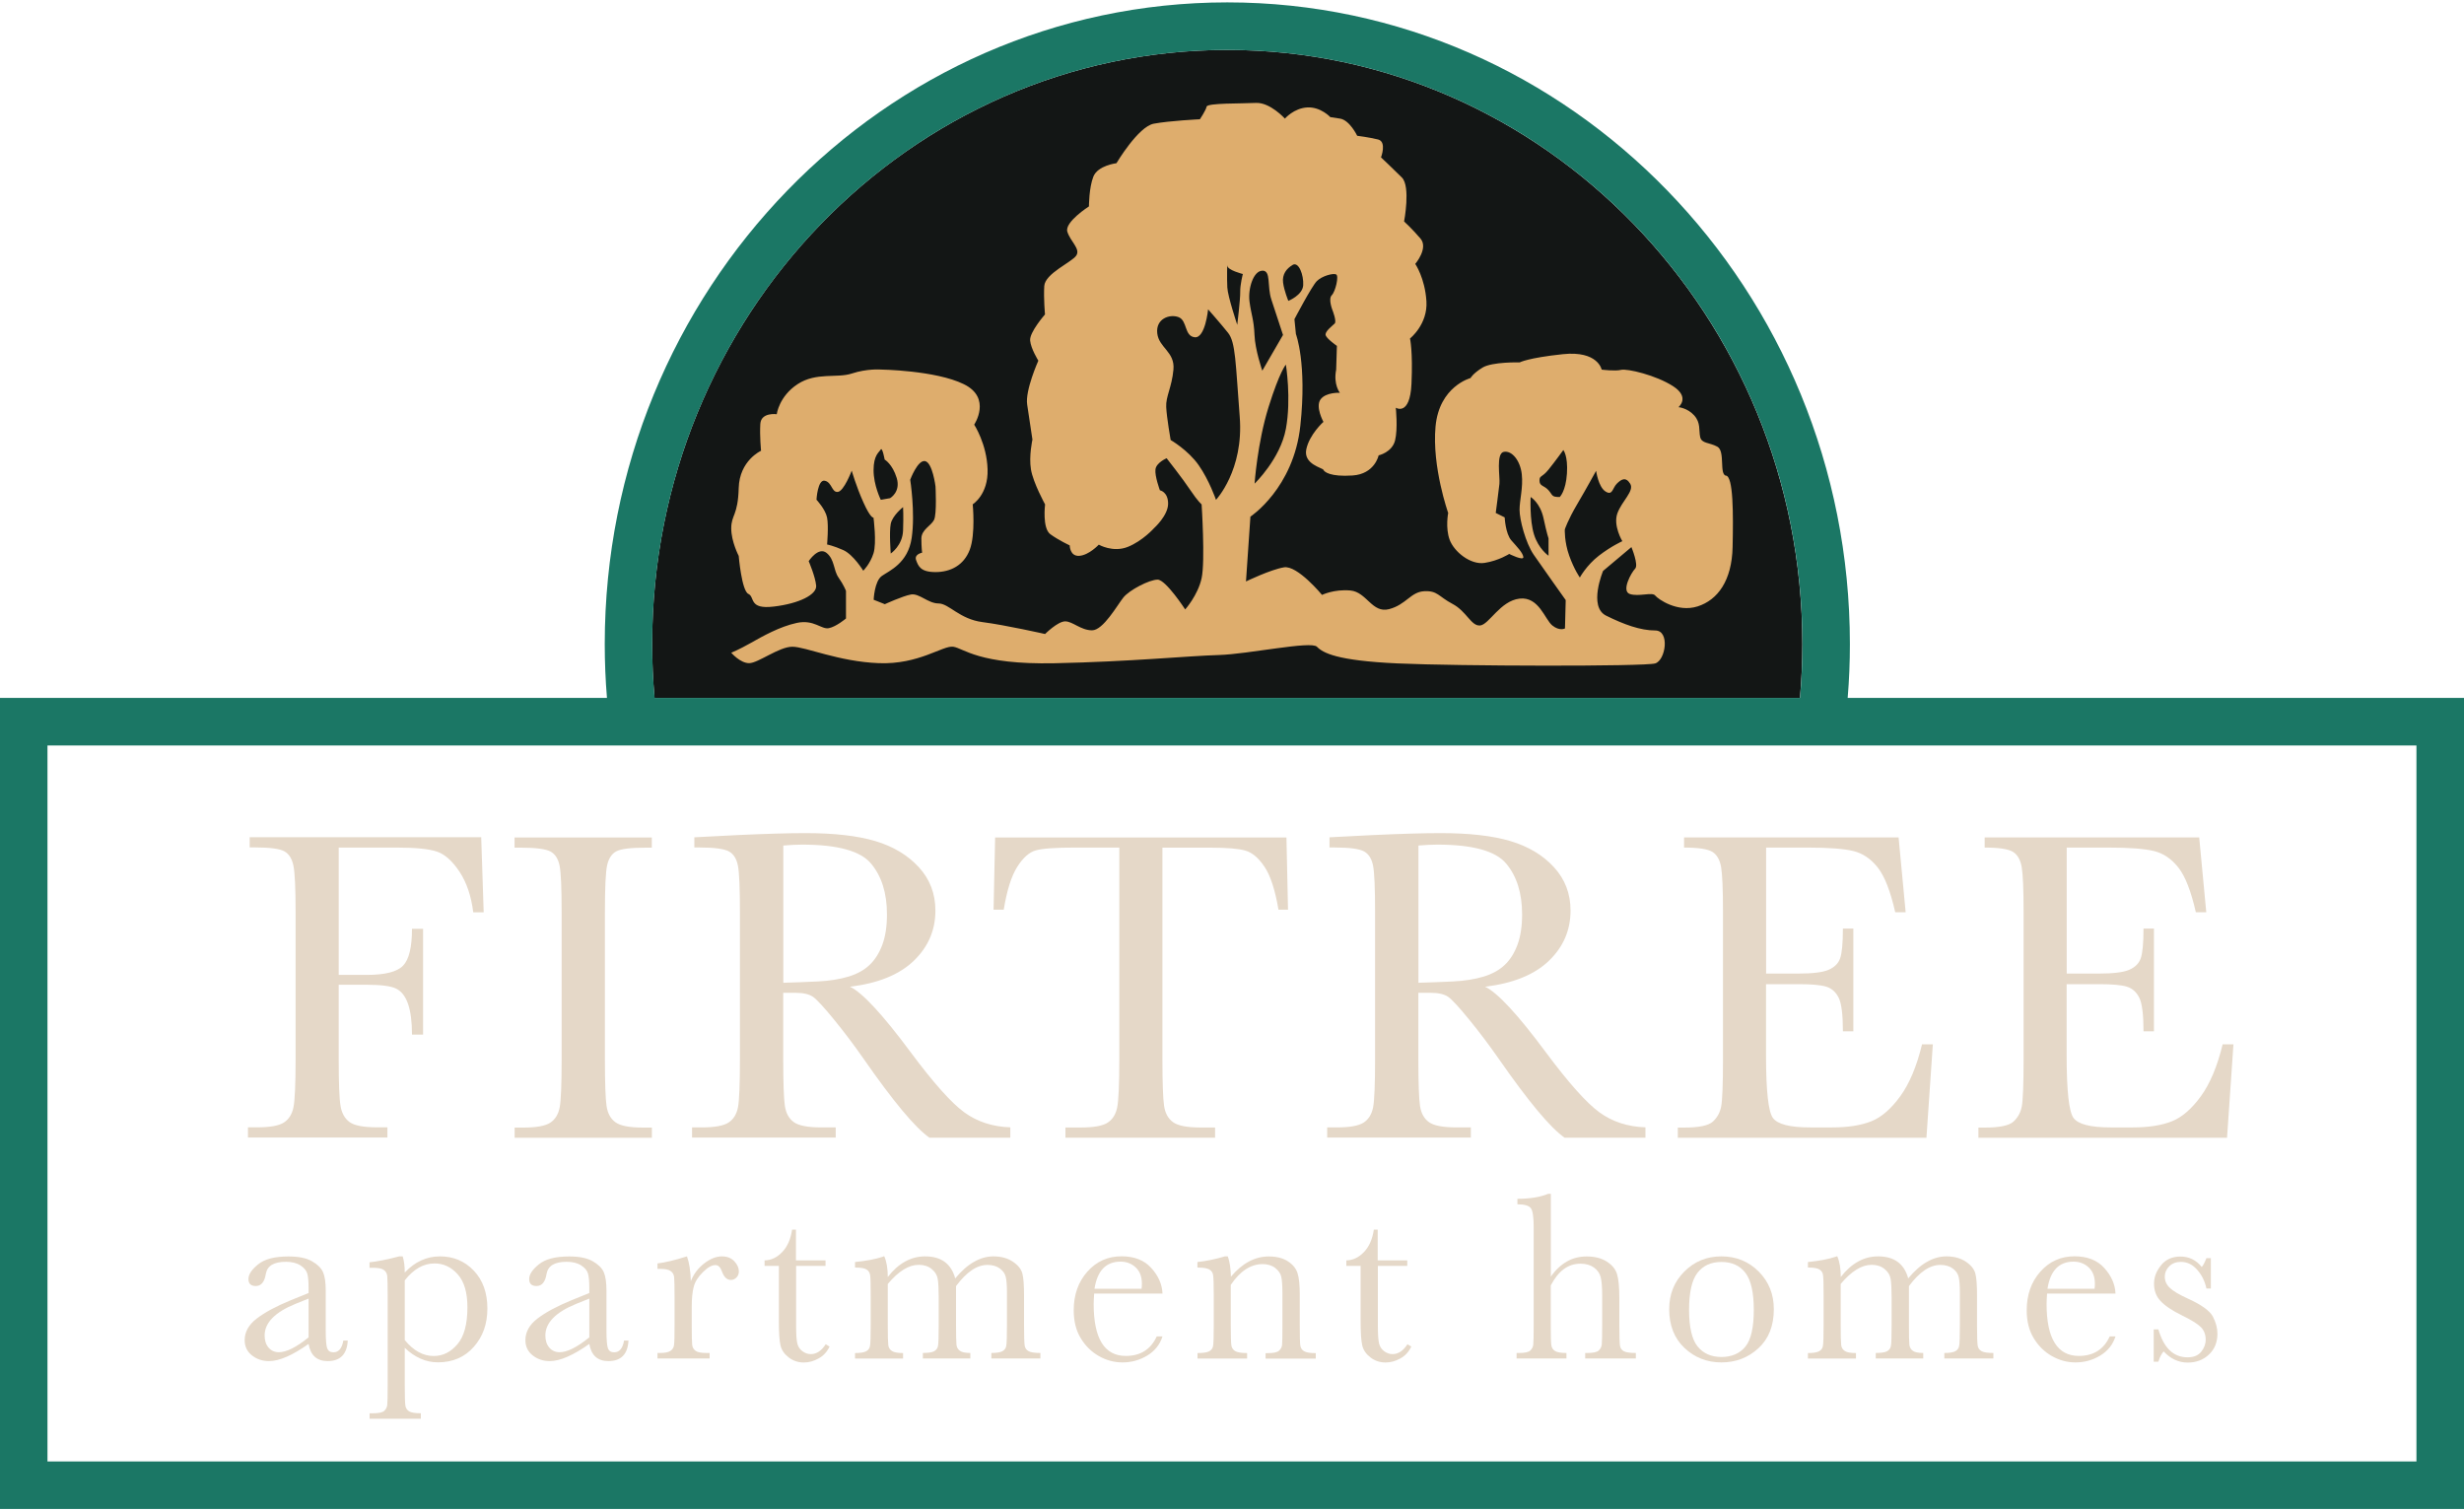 <?xml version="1.0" encoding="UTF-8"?>
<svg id="logos" xmlns="http://www.w3.org/2000/svg" viewBox="0 0 300 184.01">
  <defs>
    <style>
      .cls-1 {
        fill: none;
      }

      .cls-2 {
        fill: #e5d8c8;
      }

      .cls-3 {
        fill: #1b7765;
      }

      .cls-4 {
        fill: #dead6d;
      }

      .cls-5 {
        fill: #131615;
      }
    </style>
  </defs>
  <g>
    <path class="cls-2" d="M58.59,101.96l.3,9.11h-1.27c-.25-1.99-.81-3.64-1.68-4.95-.87-1.3-1.78-2.12-2.74-2.44-.95-.32-2.56-.49-4.82-.49h-7.14v15.5h3.42c2.21,0,3.68-.37,4.41-1.12.73-.75,1.09-2.24,1.09-4.49h1.35v12.88h-1.35c0-1.56-.16-2.8-.47-3.71-.31-.91-.78-1.53-1.4-1.86-.62-.33-1.83-.5-3.63-.5h-3.42v9.08c0,2.88.07,4.76.22,5.65.14.89.51,1.55,1.09,1.98.58.43,1.71.65,3.38.65h1.24v1.24h-16.98v-1.24h1.13c1.56,0,2.65-.2,3.25-.59.6-.39.99-1.01,1.16-1.85.17-.84.26-2.78.26-5.84v-17.93c0-2.91-.09-4.79-.26-5.63-.17-.84-.53-1.43-1.08-1.75-.55-.32-1.75-.49-3.6-.49h-.65v-1.24h28.2Z"/>
    <path class="cls-2" d="M62.65,103.2v-1.24h16.71v1.24h-.78c-1.8,0-2.97.15-3.53.44-.56.3-.93.85-1.12,1.66s-.28,2.73-.28,5.77v17.93c0,2.88.07,4.76.2,5.65.13.89.49,1.55,1.08,1.98.58.43,1.7.65,3.36.65h1.08v1.24h-16.71v-1.24h1.08c1.56,0,2.65-.2,3.25-.59.6-.39.98-1.01,1.15-1.85.16-.84.24-2.78.24-5.84v-17.93c0-2.91-.08-4.79-.24-5.63-.16-.84-.52-1.43-1.08-1.75-.56-.32-1.76-.49-3.61-.49h-.78Z"/>
    <path class="cls-2" d="M123,138.51h-9.84c-1.74-1.22-4.41-4.42-8.01-9.6-1.15-1.65-2.35-3.24-3.59-4.76-1.24-1.52-2.09-2.44-2.56-2.78-.47-.33-1.2-.5-2.18-.5h-1.46v8.11c0,2.88.07,4.76.2,5.65.13.89.49,1.55,1.08,1.98.58.43,1.7.65,3.36.65h1.75v1.24h-17.49v-1.24h1.19c1.56,0,2.65-.2,3.25-.59.6-.39.98-1.01,1.15-1.85.16-.84.24-2.78.24-5.84v-17.93c0-2.91-.08-4.79-.24-5.63-.16-.84-.52-1.43-1.08-1.75-.56-.32-1.76-.49-3.61-.49h-.62v-1.24l5.23-.27c3.49-.16,6.25-.24,8.3-.24,3.49,0,6.32.32,8.5.97s3.95,1.71,5.3,3.18c1.35,1.47,2.02,3.23,2.02,5.28,0,2.39-.88,4.43-2.64,6.12-1.76,1.69-4.35,2.74-7.76,3.15,1.53.74,3.99,3.4,7.39,7.98,2.77,3.72,4.94,6.16,6.52,7.31,1.58,1.15,3.45,1.76,5.61,1.83v1.24ZM95.37,119.65c1.35-.04,2.74-.09,4.18-.16,1.44-.07,2.69-.27,3.75-.59,1.06-.32,1.92-.8,2.57-1.42.66-.62,1.17-1.43,1.55-2.44.38-1.01.57-2.25.57-3.72,0-2.57-.64-4.63-1.93-6.17-1.28-1.55-4.08-2.32-8.4-2.32-.67,0-1.43.04-2.29.11v16.71Z"/>
    <path class="cls-2" d="M122.21,110.75h-1.24l.19-8.79h35.47l.19,8.79h-1.16c-.41-2.41-.98-4.15-1.7-5.22-.72-1.07-1.49-1.73-2.32-1.97-.83-.24-2.24-.36-4.23-.36h-5.88v25.8c0,2.86.07,4.74.2,5.63.13.9.5,1.56,1.09,1.99.59.43,1.71.65,3.34.65h1.78v1.24h-18.22v-1.24h1.89c1.56,0,2.65-.2,3.25-.59.6-.39.99-1.01,1.16-1.85.17-.84.26-2.78.26-5.84v-25.8h-5.42c-2.35,0-3.94.11-4.74.34-.81.22-1.57.9-2.28,2.03-.71,1.13-1.25,2.86-1.63,5.18Z"/>
    <path class="cls-2" d="M200.33,138.51h-9.84c-1.74-1.22-4.41-4.42-8.01-9.6-1.15-1.65-2.35-3.24-3.59-4.76-1.24-1.52-2.09-2.44-2.56-2.78-.47-.33-1.2-.5-2.18-.5h-1.46v8.11c0,2.88.07,4.76.2,5.65.13.89.49,1.55,1.08,1.98.58.43,1.7.65,3.36.65h1.75v1.24h-17.49v-1.24h1.19c1.56,0,2.65-.2,3.25-.59.6-.39.98-1.01,1.15-1.85.16-.84.24-2.78.24-5.84v-17.93c0-2.91-.08-4.79-.24-5.63-.16-.84-.52-1.43-1.08-1.75-.56-.32-1.76-.49-3.61-.49h-.62v-1.24l5.23-.27c3.49-.16,6.25-.24,8.3-.24,3.49,0,6.32.32,8.5.97s3.95,1.71,5.3,3.18c1.35,1.47,2.02,3.23,2.02,5.28,0,2.39-.88,4.43-2.64,6.12-1.76,1.69-4.35,2.74-7.76,3.15,1.53.74,3.99,3.4,7.39,7.98,2.77,3.72,4.94,6.16,6.52,7.31,1.58,1.15,3.45,1.76,5.61,1.83v1.24ZM172.7,119.65c1.35-.04,2.74-.09,4.18-.16,1.44-.07,2.69-.27,3.75-.59,1.06-.32,1.92-.8,2.57-1.42.66-.62,1.17-1.43,1.55-2.44.38-1.01.57-2.25.57-3.72,0-2.57-.64-4.63-1.93-6.17-1.28-1.55-4.08-2.32-8.4-2.32-.67,0-1.43.04-2.29.11v16.71Z"/>
    <path class="cls-2" d="M234.04,127.14h1.29l-.78,11.38h-30.27v-1.24h.75c1.81,0,2.99-.24,3.52-.73.53-.49.87-1.1,1.01-1.85.14-.75.22-2.65.22-5.7v-17.93c0-2.79-.08-4.62-.23-5.5-.15-.88-.5-1.5-1.05-1.85-.55-.35-1.7-.53-3.46-.53v-1.24h26.12l.86,9.11h-1.27c-.58-2.55-1.28-4.36-2.12-5.43-.84-1.07-1.83-1.74-2.98-2.02-1.15-.28-3-.42-5.55-.42h-5.07v15.34h3.88c1.78,0,3.02-.15,3.73-.46.71-.31,1.18-.77,1.4-1.39.22-.62.34-1.83.34-3.63h1.27v12.51h-1.27c0-2.03-.17-3.39-.51-4.08-.34-.69-.84-1.14-1.5-1.35-.66-.21-1.77-.31-3.33-.31h-4.02v8.65c0,4.33.28,6.88.84,7.64.56.76,2.06,1.15,4.5,1.15h2.72c1.92,0,3.5-.25,4.74-.74,1.24-.49,2.42-1.51,3.54-3.05,1.12-1.54,2.01-3.65,2.66-6.35Z"/>
    <path class="cls-2" d="M270.64,127.14h1.29l-.78,11.38h-30.27v-1.24h.75c1.81,0,2.99-.24,3.52-.73.53-.49.87-1.1,1.01-1.85.14-.75.22-2.65.22-5.7v-17.93c0-2.79-.08-4.62-.23-5.5-.15-.88-.5-1.5-1.05-1.85-.55-.35-1.7-.53-3.46-.53v-1.24h26.12l.86,9.11h-1.27c-.58-2.55-1.28-4.36-2.12-5.43-.84-1.07-1.83-1.74-2.98-2.02-1.15-.28-3-.42-5.55-.42h-5.07v15.34h3.88c1.78,0,3.02-.15,3.73-.46.71-.31,1.18-.77,1.4-1.39.22-.62.34-1.83.34-3.63h1.27v12.51h-1.27c0-2.03-.17-3.39-.51-4.08-.34-.69-.84-1.14-1.5-1.35-.66-.21-1.77-.31-3.33-.31h-4.02v8.65c0,4.33.28,6.88.84,7.64.56.76,2.06,1.15,4.5,1.15h2.72c1.92,0,3.5-.25,4.74-.74,1.24-.49,2.42-1.51,3.54-3.05,1.12-1.54,2.01-3.65,2.66-6.35Z"/>
  </g>
  <g>
    <path class="cls-2" d="M41.8,163.21h.54c-.09,1.66-.9,2.5-2.45,2.5-.66,0-1.18-.18-1.57-.53-.38-.35-.63-.87-.75-1.56-.97.69-1.86,1.21-2.66,1.56s-1.52.53-2.15.53c-.81,0-1.5-.23-2.09-.7s-.88-1.08-.88-1.85c0-1,.49-1.88,1.47-2.63.98-.75,2.33-1.48,4.05-2.19l2.26-.92v-.58c0-.83-.05-1.42-.16-1.79-.11-.37-.38-.7-.83-.99-.45-.29-1.04-.44-1.77-.44-1.46,0-2.27.49-2.44,1.46-.16.99-.56,1.49-1.23,1.49-.59,0-.89-.28-.89-.85s.39-1.15,1.18-1.79c.79-.64,2.01-.96,3.68-.96,1.24,0,2.19.19,2.87.58.68.39,1.13.83,1.35,1.33s.33,1.25.33,2.28v4.83c0,1.13.06,1.85.18,2.17s.37.48.76.48c.64,0,1.04-.48,1.2-1.43ZM37.57,158.1l-1.59.64c-2.51,1.02-3.76,2.31-3.76,3.85,0,.61.16,1.11.48,1.48.32.37.74.56,1.25.56.46,0,.99-.15,1.59-.45.6-.3,1.28-.75,2.03-1.36v-4.73Z"/>
    <path class="cls-2" d="M48.64,152.96h.39c.17.54.25,1.2.25,1.97.62-.66,1.29-1.16,2.01-1.48.71-.33,1.47-.49,2.27-.49,1.65,0,3.03.58,4.13,1.74,1.1,1.16,1.65,2.7,1.65,4.6s-.55,3.43-1.66,4.68c-1.1,1.25-2.56,1.88-4.36,1.88-.74,0-1.45-.15-2.12-.45-.68-.3-1.32-.74-1.92-1.32v4.54c0,1.38.03,2.22.08,2.52.05.3.21.53.46.68.25.15.72.23,1.42.23v.67h-6.24v-.67h.44c.69,0,1.14-.1,1.35-.3.21-.2.33-.44.36-.71.03-.28.05-1.08.05-2.41v-10.86c0-1.27-.02-2.08-.05-2.41-.03-.33-.17-.58-.42-.76-.24-.18-.68-.26-1.3-.26h-.44v-.67c.96-.1,2.18-.34,3.65-.73ZM49.28,163.15c.53.64,1.08,1.13,1.67,1.45.59.33,1.21.49,1.86.49,1.1,0,2.06-.47,2.87-1.42.82-.94,1.23-2.45,1.23-4.51,0-1.79-.39-3.13-1.18-4.01-.79-.89-1.73-1.33-2.82-1.33-.67,0-1.31.17-1.91.51-.6.34-1.18.86-1.72,1.55v7.27Z"/>
    <path class="cls-2" d="M75.98,163.21h.54c-.09,1.66-.9,2.5-2.45,2.5-.66,0-1.18-.18-1.57-.53-.38-.35-.63-.87-.75-1.56-.97.69-1.86,1.21-2.66,1.56s-1.52.53-2.15.53c-.81,0-1.5-.23-2.09-.7s-.88-1.08-.88-1.85c0-1,.49-1.88,1.47-2.63.98-.75,2.33-1.48,4.05-2.19l2.26-.92v-.58c0-.83-.05-1.42-.16-1.79-.11-.37-.38-.7-.83-.99-.45-.29-1.04-.44-1.77-.44-1.46,0-2.27.49-2.44,1.46-.16.99-.56,1.49-1.23,1.49-.59,0-.89-.28-.89-.85s.39-1.15,1.18-1.79c.79-.64,2.01-.96,3.68-.96,1.24,0,2.19.19,2.87.58.68.39,1.13.83,1.35,1.33s.33,1.25.33,2.28v4.83c0,1.13.06,1.85.18,2.17s.37.48.76.48c.64,0,1.04-.48,1.2-1.43ZM71.75,158.1l-1.59.64c-2.51,1.02-3.76,2.31-3.76,3.85,0,.61.16,1.11.48,1.48.32.37.74.56,1.25.56.46,0,.99-.15,1.59-.45.6-.3,1.28-.75,2.03-1.36v-4.73Z"/>
    <path class="cls-2" d="M84.1,156.01c.33-.87.87-1.59,1.61-2.17s1.47-.88,2.18-.88c.64,0,1.15.2,1.52.6.37.4.55.81.55,1.23,0,.28-.09.53-.28.73s-.42.31-.69.31c-.49,0-.86-.36-1.11-1.08-.18-.49-.44-.73-.79-.73-.42,0-.92.28-1.5.85s-.96,1.16-1.12,1.77c-.17.61-.25,1.45-.25,2.52v2.13c0,1.27.02,2.08.05,2.41.03.33.17.58.42.76.24.18.68.26,1.3.26h.41v.67h-6.35v-.67h.31c.58,0,1-.08,1.25-.24s.4-.39.45-.68c.05-.29.07-1.13.07-2.51v-3.37c0-1.28-.02-2.09-.05-2.41-.03-.33-.17-.58-.42-.76-.24-.18-.68-.27-1.3-.27h-.31v-.66c.91-.11,2.11-.39,3.59-.86.28.77.44,1.79.47,3.05Z"/>
    <path class="cls-2" d="M100.53,154.12h-3.6v7.22c0,1.11.05,1.86.15,2.24.1.38.3.69.62.93.32.23.65.35,1.01.35.7,0,1.31-.4,1.82-1.2l.47.28c-.3.64-.75,1.13-1.34,1.45-.59.33-1.18.49-1.79.49-.7,0-1.32-.21-1.85-.62-.53-.41-.86-.9-.99-1.45s-.2-1.53-.2-2.92v-6.77h-1.74v-.67c.8-.02,1.51-.35,2.14-1.01.63-.65,1.04-1.57,1.21-2.74h.47v3.75h3.6v.67Z"/>
    <path class="cls-2" d="M107.52,152.96h.15c.28.65.42,1.49.42,2.51.65-.84,1.35-1.46,2.11-1.88.75-.42,1.56-.63,2.43-.63.98,0,1.78.22,2.39.67.61.45,1.04,1.12,1.28,2.01.74-.89,1.5-1.57,2.28-2.01.78-.45,1.57-.67,2.38-.67.92,0,1.71.21,2.35.64.64.43,1.03.91,1.17,1.46.14.54.2,1.43.2,2.64v3.59c0,1.39.03,2.24.08,2.54.05.3.21.53.47.67.26.15.74.22,1.44.22v.67h-5.97v-.67c.63,0,1.08-.07,1.34-.21.26-.14.42-.35.47-.64.06-.29.09-1.15.09-2.58v-3.98c0-.81-.05-1.42-.14-1.82-.09-.41-.33-.76-.72-1.05-.39-.29-.89-.44-1.52-.44s-1.27.21-1.9.64c-.64.43-1.28,1.08-1.92,1.94v4.71c0,1.27.02,2.07.05,2.4.03.33.17.58.41.76.24.18.66.27,1.28.27v.67h-5.78v-.67c.65,0,1.11-.07,1.36-.2.26-.14.42-.35.48-.63.06-.28.09-1.15.09-2.6v-3.31c0-1.05-.04-1.81-.12-2.28-.08-.47-.33-.88-.75-1.21-.42-.34-.94-.5-1.56-.5s-1.22.19-1.85.58c-.63.39-1.27.97-1.92,1.75v4.98c0,1.31.02,2.13.06,2.45.04.32.18.56.44.73.25.17.71.25,1.36.25v.67h-5.85v-.67c.64,0,1.09-.07,1.35-.21.26-.14.42-.35.47-.63.06-.28.09-1.14.09-2.58v-3.57c0-1.36-.02-2.2-.07-2.5s-.19-.54-.45-.69c-.26-.16-.72-.23-1.39-.23v-.67c1.38-.14,2.52-.35,3.43-.66Z"/>
    <path class="cls-2" d="M141.55,157.49h-8.33c-.04.57-.06,1-.06,1.28,0,2.1.33,3.68.98,4.73.66,1.06,1.64,1.58,2.94,1.58,1.77,0,3.03-.79,3.76-2.38h.7c-.31.99-.93,1.77-1.85,2.33-.92.56-1.93.84-3.02.84-1.01,0-1.97-.26-2.87-.77-.9-.51-1.64-1.23-2.21-2.17-.57-.93-.86-2.07-.86-3.4,0-1.89.55-3.46,1.66-4.71,1.11-1.25,2.5-1.87,4.16-1.87,1.57,0,2.78.48,3.63,1.43.86.95,1.31,1.98,1.36,3.09ZM138.99,156.9c.03-.22.04-.42.04-.6,0-.86-.25-1.52-.75-1.99-.5-.47-1.12-.71-1.85-.71-1.77,0-2.83,1.1-3.17,3.3h5.72Z"/>
    <path class="cls-2" d="M149.1,152.96h.39c.22.6.35,1.43.38,2.47.7-.83,1.43-1.44,2.2-1.85.77-.41,1.57-.61,2.41-.61.95,0,1.73.2,2.34.6.61.4,1,.89,1.17,1.47.18.58.26,1.42.26,2.53v3.74c0,1.38.02,2.22.07,2.52.05.3.2.53.46.68.26.15.73.23,1.42.23v.67h-6.11v-.67h.28c.7,0,1.16-.1,1.37-.31.21-.2.34-.44.36-.71.03-.27.04-1.07.04-2.41v-3.85c0-.94-.05-1.62-.14-2.02-.09-.4-.34-.76-.74-1.07-.4-.31-.92-.47-1.54-.47-.71,0-1.39.21-2.04.63-.65.42-1.26,1.06-1.83,1.9v4.87c0,1.38.03,2.22.08,2.52.05.3.21.53.47.68.26.15.74.23,1.44.23v.67h-6.04v-.67c.67,0,1.14-.07,1.4-.2.26-.14.43-.34.49-.62.06-.28.09-1.15.09-2.6v-3.56c0-1.39-.03-2.23-.08-2.53-.05-.3-.21-.52-.47-.67-.26-.15-.74-.23-1.44-.23v-.67c1.07-.12,2.16-.34,3.28-.67Z"/>
    <path class="cls-2" d="M171.36,154.12h-3.6v7.22c0,1.11.05,1.86.15,2.24.1.38.3.69.62.93.32.23.65.35,1.01.35.7,0,1.31-.4,1.82-1.2l.47.28c-.3.64-.75,1.13-1.34,1.45-.59.33-1.18.49-1.79.49-.7,0-1.32-.21-1.85-.62-.53-.41-.86-.9-.99-1.45s-.2-1.53-.2-2.92v-6.77h-1.74v-.67c.8-.02,1.51-.35,2.14-1.01.63-.65,1.04-1.57,1.21-2.74h.47v3.75h3.6v.67Z"/>
    <path class="cls-2" d="M188.82,155.42c.58-.82,1.24-1.43,1.96-1.84.72-.41,1.52-.61,2.39-.61.98,0,1.8.2,2.44.61.65.41,1.07.91,1.26,1.51.19.6.29,1.57.29,2.91v3.3c0,1.4.03,2.25.08,2.55.05.3.21.52.47.66.26.14.75.21,1.46.21v.67h-6.17v-.67h.28c.71,0,1.17-.1,1.38-.31.21-.2.33-.45.36-.72.03-.28.05-1.08.05-2.4v-3.59c0-.99-.06-1.73-.18-2.2-.12-.48-.39-.87-.82-1.18-.43-.31-.98-.47-1.63-.47-.76,0-1.44.22-2.04.66-.6.44-1.13,1.11-1.59,1.99v4.79c0,1.34.02,2.17.07,2.48.04.31.19.55.45.71.25.16.71.24,1.39.24v.67h-6.07v-.67h.31c.7,0,1.16-.1,1.36-.3.21-.2.33-.44.36-.71.03-.28.05-1.08.05-2.41v-11.91c0-1.21-.11-1.97-.34-2.29-.23-.32-.78-.48-1.64-.48v-.67c1.51,0,2.76-.2,3.76-.61h.31v10.08Z"/>
    <path class="cls-2" d="M203.23,159.4c0-1.83.61-3.36,1.84-4.59,1.23-1.23,2.73-1.85,4.52-1.85s3.31.62,4.54,1.85c1.23,1.24,1.84,2.76,1.84,4.58,0,2.01-.62,3.6-1.87,4.75-1.25,1.15-2.75,1.73-4.51,1.73s-3.26-.59-4.5-1.76c-1.24-1.17-1.86-2.75-1.86-4.72ZM205.65,159.47c0,2.12.35,3.61,1.04,4.46.69.85,1.66,1.28,2.9,1.28s2.25-.43,2.93-1.28c.68-.85,1.01-2.34,1.01-4.46s-.34-3.6-1.01-4.49c-.67-.89-1.65-1.34-2.93-1.34s-2.25.45-2.93,1.34c-.68.89-1.01,2.39-1.01,4.5Z"/>
    <path class="cls-2" d="M223.55,152.96h.15c.28.65.42,1.49.42,2.51.65-.84,1.35-1.46,2.11-1.88.75-.42,1.56-.63,2.43-.63.98,0,1.78.22,2.39.67.61.45,1.04,1.12,1.28,2.01.74-.89,1.5-1.57,2.28-2.01.78-.45,1.57-.67,2.38-.67.92,0,1.71.21,2.35.64.64.43,1.03.91,1.17,1.46.14.54.2,1.43.2,2.64v3.59c0,1.39.03,2.24.08,2.54.05.3.21.53.47.67.26.15.74.22,1.44.22v.67h-5.97v-.67c.63,0,1.08-.07,1.33-.21.26-.14.42-.35.47-.64.06-.29.09-1.15.09-2.58v-3.98c0-.81-.05-1.42-.14-1.82-.09-.41-.33-.76-.72-1.05-.39-.29-.9-.44-1.52-.44s-1.27.21-1.9.64c-.64.43-1.28,1.08-1.92,1.94v4.71c0,1.27.02,2.07.05,2.4.03.33.17.58.41.76.24.18.66.27,1.28.27v.67h-5.78v-.67c.65,0,1.11-.07,1.36-.2.26-.14.42-.35.48-.63.06-.28.09-1.15.09-2.6v-3.31c0-1.05-.04-1.81-.12-2.28-.08-.47-.33-.88-.75-1.21-.42-.34-.94-.5-1.56-.5s-1.22.19-1.85.58c-.63.39-1.27.97-1.92,1.75v4.98c0,1.31.02,2.13.06,2.45.04.32.18.56.44.73.25.17.71.25,1.36.25v.67h-5.85v-.67c.64,0,1.09-.07,1.35-.21.26-.14.42-.35.47-.63.06-.28.09-1.14.09-2.58v-3.57c0-1.36-.02-2.2-.07-2.5-.04-.31-.19-.54-.45-.69-.26-.16-.72-.23-1.39-.23v-.67c1.38-.14,2.52-.35,3.43-.66Z"/>
    <path class="cls-2" d="M257.57,157.49h-8.33c-.04.57-.06,1-.06,1.28,0,2.1.33,3.68.99,4.73.66,1.06,1.64,1.58,2.94,1.58,1.77,0,3.03-.79,3.76-2.38h.7c-.31.99-.93,1.77-1.85,2.33-.92.56-1.93.84-3.02.84-1.01,0-1.97-.26-2.87-.77-.9-.51-1.64-1.23-2.21-2.17-.57-.93-.86-2.07-.86-3.4,0-1.89.55-3.46,1.66-4.71,1.11-1.25,2.5-1.87,4.16-1.87,1.57,0,2.78.48,3.63,1.43.86.95,1.31,1.98,1.36,3.09ZM255.02,156.9c.03-.22.04-.42.04-.6,0-.86-.25-1.52-.75-1.99-.5-.47-1.12-.71-1.85-.71-1.77,0-2.83,1.1-3.17,3.3h5.72Z"/>
    <path class="cls-2" d="M262.22,165.77v-3.92h.57c.66,2.27,1.84,3.4,3.55,3.4.74,0,1.29-.22,1.66-.67.36-.45.55-.94.55-1.47,0-.62-.19-1.13-.58-1.53-.4-.4-1.17-.88-2.32-1.44-1.21-.59-2.07-1.18-2.6-1.75-.53-.56-.79-1.26-.79-2.09s.28-1.54.85-2.25c.56-.71,1.36-1.07,2.38-1.07s1.9.42,2.58,1.27c.15-.15.34-.5.57-1.07h.54v3.69h-.54c-.19-.89-.57-1.65-1.13-2.28-.56-.64-1.22-.96-1.98-.96-.58,0-1.06.18-1.42.54-.36.36-.54.78-.54,1.25,0,.53.2.98.6,1.36.39.39,1.13.83,2.23,1.33,1.65.75,2.66,1.48,3.03,2.19.37.72.55,1.41.55,2.07,0,1.04-.34,1.89-1.03,2.54-.69.65-1.55.98-2.59.98-1.1,0-2.08-.45-2.93-1.36-.26.29-.48.71-.64,1.25h-.57Z"/>
  </g>
  <g>
    <polygon class="cls-1" points="218.42 90.76 80.43 90.76 74.58 90.76 5.78 90.76 5.78 177.93 294.22 177.93 294.22 90.76 224.28 90.76 218.42 90.76"/>
    <path class="cls-5" d="M79.7,84.97h139.45c.19-2.16.29-4.35.29-6.56,0-39.88-31.41-72.33-70.02-72.33s-70.02,32.45-70.02,72.33c0,2.21.1,4.4.29,6.56Z"/>
    <path class="cls-3" d="M224.96,84.97c.18-2.16.27-4.35.27-6.56C225.23,35.34,191.22.29,149.43.29s-75.8,35.04-75.8,78.12c0,2.21.09,4.4.27,6.56H0v98.74h300v-98.74h-75.04ZM149.43,6.08c38.61,0,70.02,32.45,70.02,72.33,0,2.21-.1,4.4-.29,6.56H79.7c-.19-2.16-.29-4.35-.29-6.56,0-39.88,31.41-72.33,70.02-72.33ZM294.22,177.93H5.78v-87.17h288.43v87.17Z"/>
  </g>
  <path class="cls-4" d="M210.18,57.92c-.91-.09-.09-2.99-1.09-3.54-1-.54-1.91-.36-2.09-1.18-.18-.82.09-1.72-.73-2.63-.82-.91-1.91-1-1.91-1,0,0,1.45-1.18-.64-2.54-2.09-1.36-5.62-2.18-6.35-2s-2.36-.03-2.36-.03c0,0-.45-2.33-4.72-1.88-4.26.45-5.26,1-5.26,1,0,0-3.36-.09-4.54.64-1.18.73-1.45,1.27-1.45,1.27,0,0-3.81,1-4.26,5.9-.45,4.9,1.54,10.52,1.54,10.52,0,0-.36,1.81.18,3.27.54,1.45,2.54,3.08,4.26,2.81,1.72-.27,2.99-1.09,2.99-1.09,0,0,1.81.91,1.72.36-.09-.54-.73-1.18-1.45-2-.73-.82-.82-2.81-.82-2.81l-1.09-.54s.36-2.72.45-3.54-.45-3.72.54-3.9c1-.18,2,1.09,2.18,2.72.18,1.63-.27,3.14-.27,4.34s.73,4.01,1.72,5.46c1,1.45,3.9,5.53,3.9,5.53l-.09,3.45s-.64.36-1.54-.36c-.91-.73-1.63-3.54-3.99-3.27s-3.72,3.18-4.81,3.27c-1.09.09-1.63-1.72-3.36-2.63-1.72-.91-1.81-1.63-3.45-1.54s-2.18,1.63-4.26,2.18-2.72-2.09-4.72-2.27-3.45.54-3.45.54c0,0-2.99-3.63-4.63-3.36-1.63.27-4.63,1.72-4.63,1.72l.54-7.89s5.26-3.45,6.08-11.07c.82-7.62-.54-11.16-.54-11.16l-.18-1.81s2.09-3.99,2.72-4.63,2-1,2.36-.82c.36.18-.09,2.09-.54,2.54-.45.45.09,1.81.09,1.81,0,0,.54,1.36.27,1.63s-1.27,1-1.09,1.45,1.36,1.27,1.36,1.27l-.09,2.9c-.36,1.81.45,2.81.45,2.81,0,0-1.72-.09-2.36.82-.64.91.36,2.72.36,2.72,0,0-1.72,1.54-2.09,3.36-.36,1.81,2,2.24,2.09,2.48.09.24.82.87,3.54.69,2.72-.18,3.18-2.45,3.18-2.45,0,0,1.63-.36,2-1.81.36-1.45.09-3.99.09-3.99,0,0,1.72,1.09,1.91-2.9.18-3.99-.18-5.53-.18-5.53,0,0,2.18-1.72,2-4.54s-1.36-4.54-1.36-4.54c0,0,1.63-1.91.64-3.08-1-1.18-2-2.09-2-2.09,0,0,.82-4.26-.27-5.35-1.09-1.09-2.54-2.45-2.54-2.45,0,0,.73-1.91-.36-2.18-1.09-.27-2.54-.45-2.54-.45,0,0-.91-1.91-2.09-2.09l-1.18-.18s-1.18-1.27-2.81-1.18c-1.63.09-2.72,1.36-2.72,1.36,0,0-1.81-2-3.54-1.91s-5.9,0-5.99.45c-.09.45-.82,1.54-.82,1.54,0,0-3.72.18-5.62.54s-4.54,4.81-4.54,4.81c0,0-2.27.27-2.81,1.63-.54,1.36-.54,3.63-.54,3.63,0,0-2.99,1.91-2.63,3.08.36,1.18,1.63,2.09,1.09,2.9-.54.82-3.81,2.18-3.9,3.72-.09,1.54.09,3.45.09,3.45,0,0-1.91,2.18-1.81,3.18.09,1,1,2.45,1,2.45,0,0-1.63,3.63-1.36,5.35.27,1.72.64,4.26.64,4.26,0,0-.45,2-.18,3.63.27,1.63,1.72,4.26,1.72,4.26,0,0-.36,2.9.64,3.63,1,.73,2.36,1.36,2.36,1.36,0,0,0,1.36,1.18,1.27,1.18-.09,2.36-1.36,2.36-1.36,0,0,1.72,1,3.54.27,1.81-.73,3.18-2.27,3.18-2.27,0,0,1.72-1.54,1.72-2.99s-1-1.63-1-1.63c0,0-.64-1.72-.54-2.54.09-.82,1.36-1.36,1.36-1.36,0,0,2,2.54,2.9,3.9.91,1.36,1.36,1.72,1.36,1.72,0,0,.45,6.9,0,8.98s-2,3.81-2,3.81c0,0-2.36-3.63-3.36-3.63s-3.45,1.27-4.17,2.18c-.73.91-2.45,3.99-3.81,3.99s-2.36-1.09-3.27-1.09-2.45,1.54-2.45,1.54c0,0-4.81-1.09-7.62-1.45-2.81-.36-4.08-2.27-5.35-2.27s-2.36-1.27-3.36-1.09c-1,.18-3.18,1.18-3.18,1.18l-1.36-.54s.09-2.27,1-2.9c.91-.64,3.18-1.54,3.63-4.63s-.18-7.08-.18-7.08c0,0,.91-2.45,1.81-2.27.91.18,1.27,3.08,1.27,3.08,0,0,.18,3.36-.18,4.08s-1.54,1.18-1.54,2.27.09,1.72.09,1.72c0,0-1,.18-.73.91.27.73.54,1.45,2.36,1.45s3.45-.82,4.17-2.72.36-5.53.36-5.53c0,0,1.91-1.18,1.81-4.26-.09-3.08-1.63-5.44-1.63-5.44,0,0,2.18-3.25-1.27-4.93-3.45-1.69-10.16-1.78-10.16-1.78,0,0-1.63-.12-3.45.48-1.81.61-4.35-.19-6.62,1.3s-2.54,3.66-2.54,3.66c0,0-1.91-.27-2,1.18-.09,1.45.09,3.27.09,3.27,0,0-2.63,1.18-2.72,4.54-.09,3.36-.91,3.27-.91,4.9s.91,3.36.91,3.36c0,0,.36,4.26,1.18,4.63s0,1.91,3.08,1.54c3.08-.36,5.26-1.45,5.17-2.54-.09-1.09-.91-2.99-.91-2.99,0,0,1.18-1.81,2.18-1,1,.82.82,2.09,1.45,2.99.64.91.91,1.63.91,1.63v3.36s-1.18,1-2.09,1.18c-.91.18-1.81-1.09-3.9-.64-2.09.45-4.17,1.63-5.62,2.45-1.45.82-2.36,1.18-2.36,1.18,0,0,1.09,1.27,2.18,1.27s3.63-2,5.26-2,5.62,1.81,10.52,2,7.8-2.18,9.07-2c1.27.18,3.08,2.2,12.34,2.01,9.25-.19,16.33-.9,19.96-1,3.63-.1,11.25-1.75,11.98-1.01s2.36,1.69,9.8,2.03c7.44.34,30.12.39,31.39,0,1.27-.39,1.81-4.01,0-4.01s-3.81-.73-5.99-1.81c-2.18-1.09-.36-5.44-.36-5.44l3.45-2.9s.91,2.18.45,2.63c-.45.45-1.72,2.72-.64,3.08,1.09.36,2.72-.27,3.08.18s2.72,2.11,5.17,1.33,4.17-3.14,4.26-7.22c.09-4.08.09-8.62-.82-8.71ZM156.56,52.21c-.68,3.67-3.81,6.67-3.81,6.67,0,0,.34-4.97,1.7-9.32,1.36-4.35,2.11-5.17,2.11-5.17,0,0,.68,4.15,0,7.83ZM157.38,32.25c.75-.43,1.36,1.24,1.29,2.47-.07,1.22-1.81,1.91-1.81,1.91,0,0-.51-1.22-.64-2.22s.41-1.72,1.16-2.15ZM153.7,32.95c1.09,0,.54,1.84,1.1,3.54.56,1.7,1.41,4.29,1.41,4.29l-2.52,4.35s-.88-2.52-.95-4.35-.41-2.52-.61-4.08c-.2-1.57.48-3.74,1.57-3.74ZM109.95,61.74s.07,1.02,0,2.86c-.07,1.84-1.5,2.79-1.5,2.79,0,0-.2-2.59,0-3.61.2-1.02,1.5-2.04,1.5-2.04ZM107.23,54.73c.2-.34.48,1.22.48,1.22,0,0,.95.54,1.47,2.25.51,1.7-.81,2.45-.81,2.45l-1.13.2s-.88-1.77-.88-3.61.68-2.18.88-2.52ZM105.11,69.49s-1.21-1.97-2.44-2.52c-1.22-.54-1.97-.68-1.97-.68,0,0,.2-2.25,0-3.27-.2-1.02-1.29-2.18-1.29-2.18,0,0,.14-2.52,1.02-2.31.88.2.82,1.43,1.57,1.36s1.7-2.59,1.7-2.59c0,0,.54,1.91,1.43,3.88.88,1.97,1.22,1.84,1.22,1.84,0,0,.41,3.06,0,4.35-.41,1.29-1.24,2.11-1.24,2.11ZM148.05,60.85s-.82-2.38-2.11-4.22-3.41-3.06-3.41-3.06c0,0-.48-2.72-.54-4.01-.07-1.29.68-2.38.88-4.56s-1.77-2.65-1.97-4.42,1.5-2.38,2.59-1.97c1.09.41.68,2.31,1.97,2.45,1.29.14,1.63-3.4,1.63-3.4,0,0,1.5,1.7,2.43,2.86.93,1.16.91,3.67,1.42,10.21.52,6.53-2.9,10.14-2.9,10.14ZM151,35.54c.02.88-.36,4.01-.36,4.01,0,0-1.16-3.47-1.21-4.56-.06-1.09-.01-3.2,0-2.65s1.89,1.02,1.89,1.02c0,0-.34,1.29-.32,2.18ZM188.54,67.66s-1.22-.82-1.77-2.59-.41-4.56-.41-4.56c0,0,1.16.68,1.57,2.59.41,1.91.61,2.45.61,2.45v2.11ZM189.9,60.51c-1.02,0-.82-.2-1.36-.82-.54-.61-1.09-.48-1.1-1.16s.28-.34,1.1-1.36c.82-1.02,1.8-2.38,1.8-2.38,0,0,.58.68.44,2.86s-.88,2.86-.88,2.86ZM197.52,65.89s-1.36.61-2.86,1.77c-1.5,1.16-2.31,2.65-2.31,2.65,0,0-.68-.95-1.29-2.65s-.54-3.2-.54-3.2c0,0,.34-1.09,1.5-3.06,1.16-1.97,2.31-4.08,2.31-4.08,0,0,.27,1.97,1.15,2.52.87.54.83-.41,1.37-.95.54-.54,1.09-.88,1.63,0,.54.88-1.02,2.11-1.56,3.61-.54,1.5.61,3.4.61,3.4Z"/>
</svg>